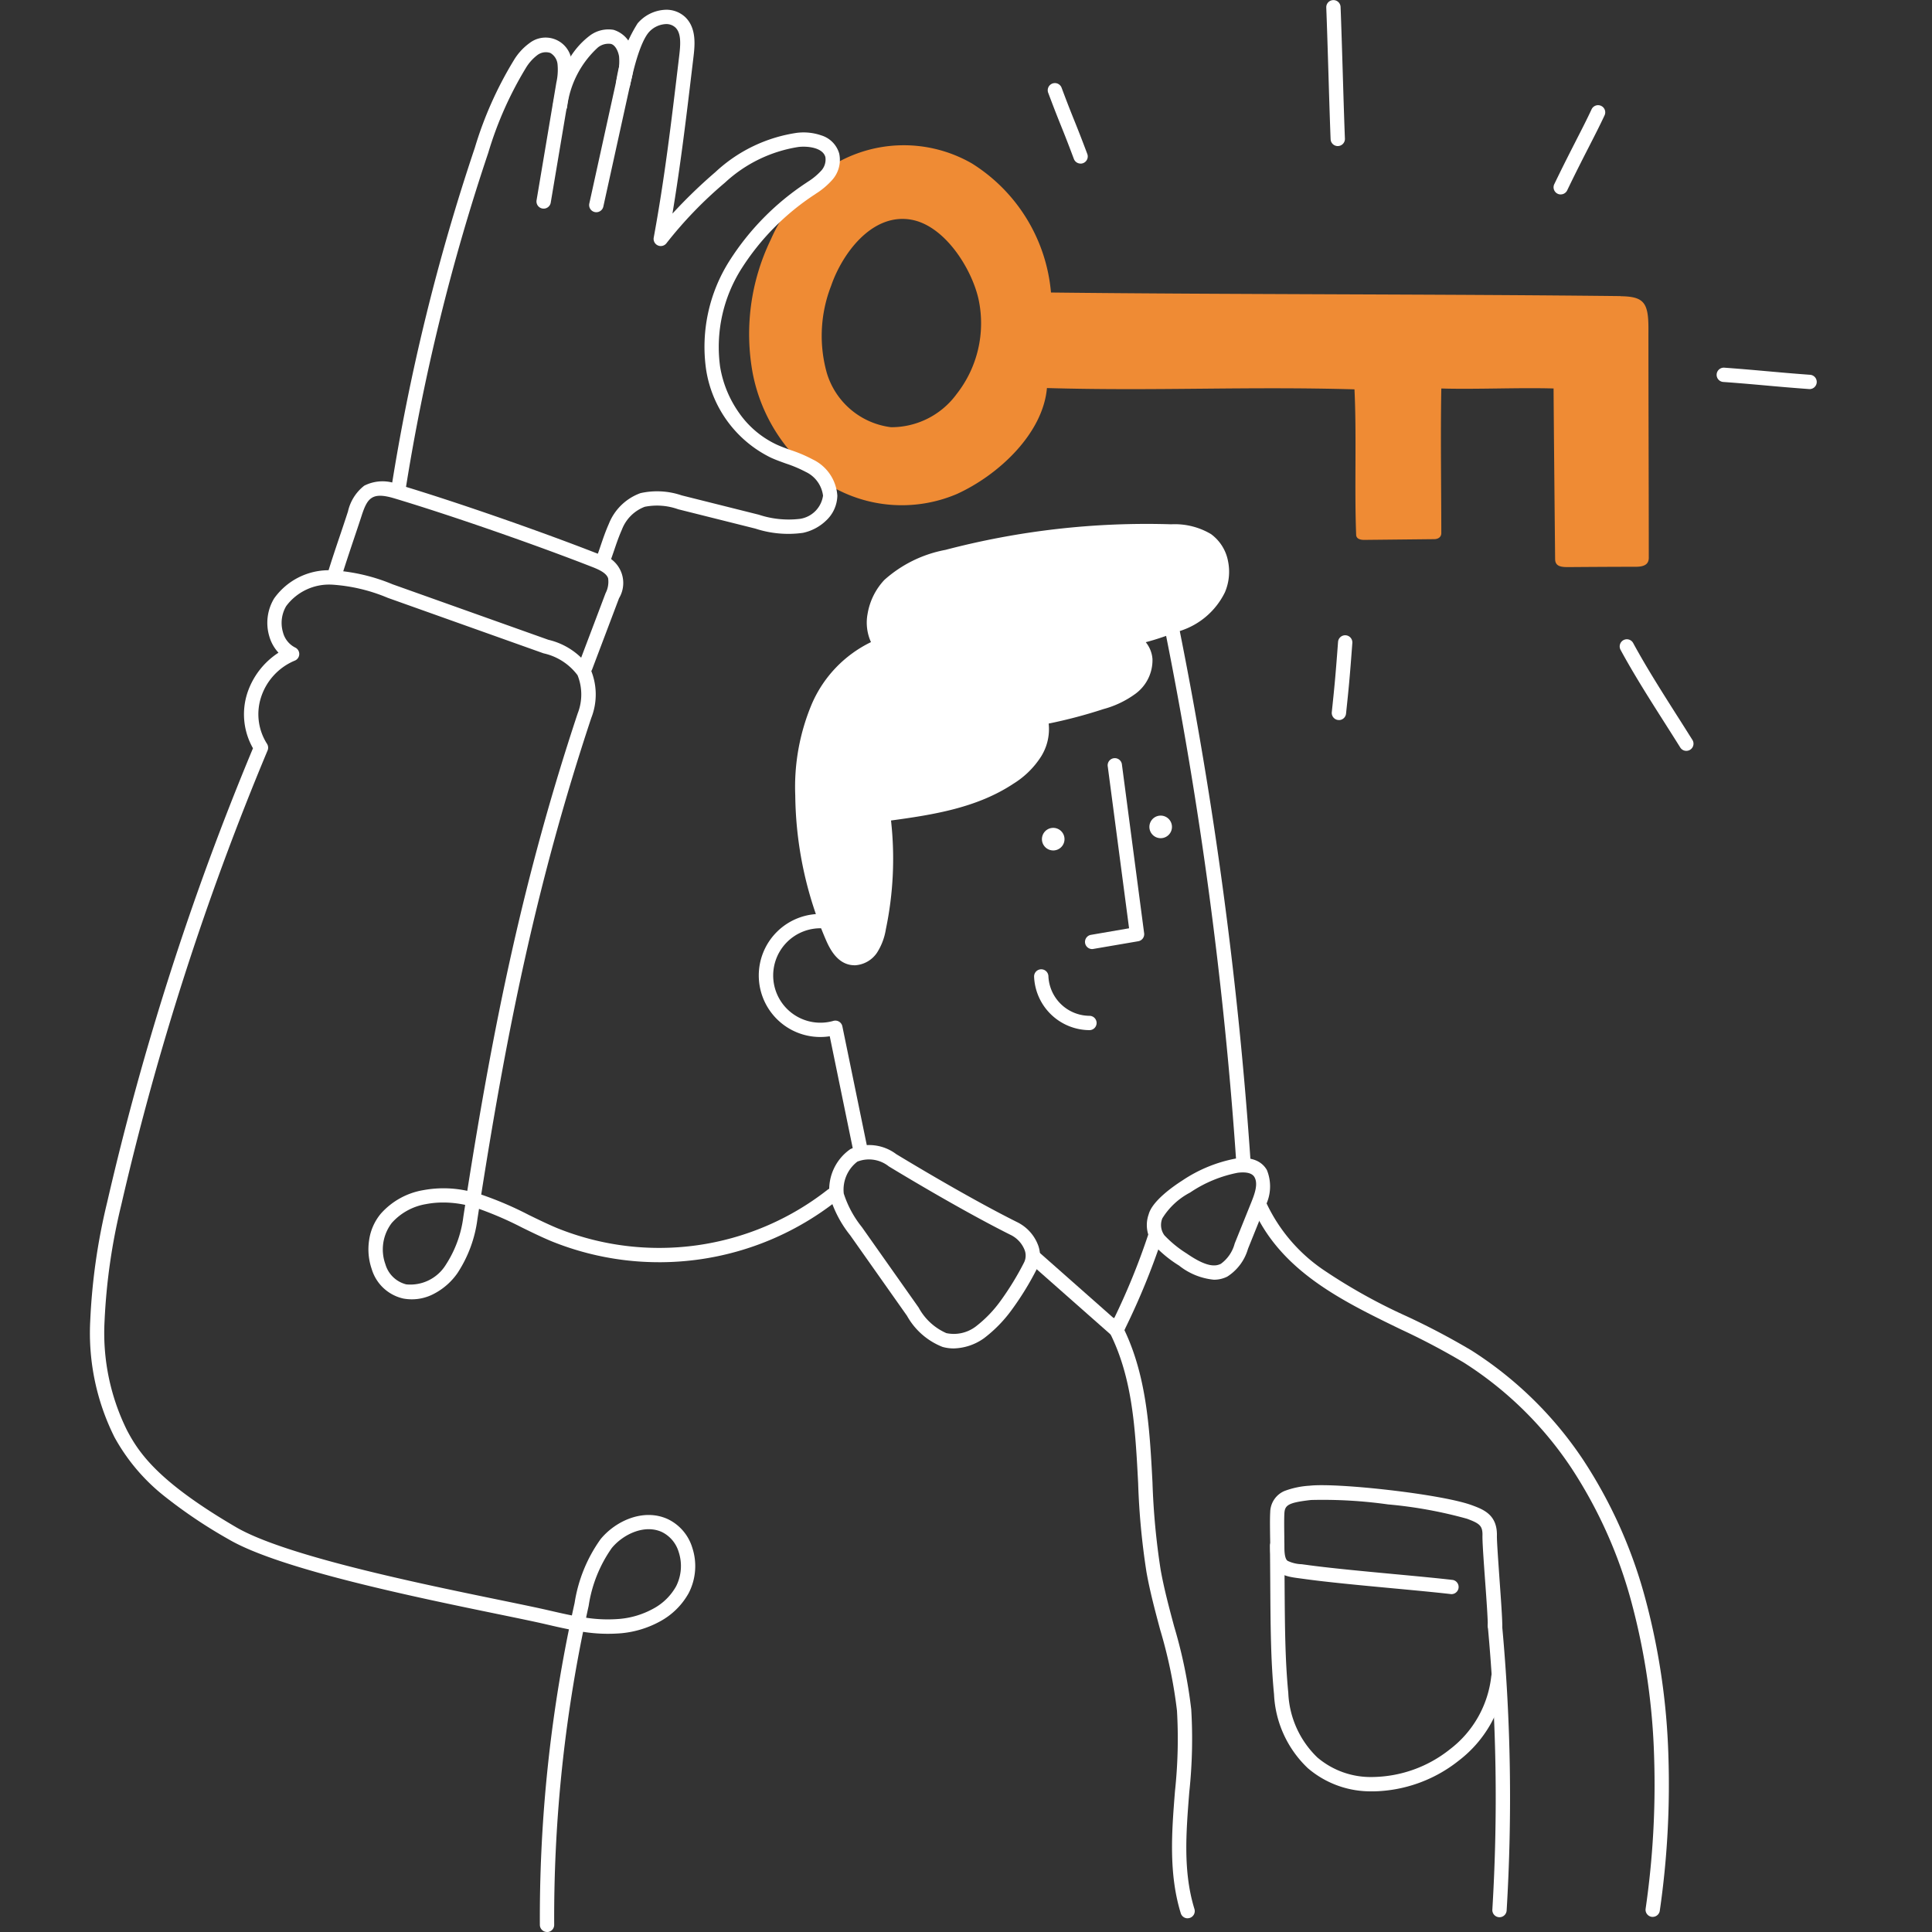 <svg xmlns="http://www.w3.org/2000/svg" width="150" height="150" viewBox="0 0 150 150">
  <rect x="0" y="0" width="150" height="150" fill="#333333" stroke="none"/>
  <g id="Group_170" data-name="Group 170" transform="translate(3884 -3433)">
    <rect id="Rectangle_2268" data-name="Rectangle 2268" width="150" height="150" transform="translate(-3884 3433)" fill="#fff" opacity="0"/>
    <g id="Group_169" data-name="Group 169" transform="translate(4293.61 1849.776)">
      <path id="Path_697" data-name="Path 697" d="M1647.306,840.925a8.8,8.8,0,0,0-4.919,4.765,16.2,16.2,0,0,0-1.236,6.874,28.359,28.359,0,0,0,2.343,11.017c.3.7.745,1.472,1.5,1.595a1.6,1.6,0,0,0,1.485-.724,4.214,4.214,0,0,0,.6-1.62,26.281,26.281,0,0,0,.33-8.8c3.409-.462,6.955-.947,9.821-2.848a6.275,6.275,0,0,0,1.986-1.951,3.325,3.325,0,0,0,.384-2.7,35.023,35.023,0,0,0,4.755-1.209,6.97,6.97,0,0,0,2.323-1.1,2.714,2.714,0,0,0,1.1-2.228,1.713,1.713,0,0,0-1.685-1.605,16.293,16.293,0,0,0,4.193-1.127,5.28,5.28,0,0,0,3.161-2.7,3.228,3.228,0,0,0-.893-3.846,5.044,5.044,0,0,0-2.784-.658,61.051,61.051,0,0,0-17.375,1.971,9.277,9.277,0,0,0-4.48,2.18c-1.166,1.213-1.707,3.436-.606,4.709" transform="translate(-9756.46 792.418)" fill="#fff"/>
      <path id="Path_698" data-name="Path 698" d="M1697.979,765.424c-13.637-.156-30.6-.122-44.234-.278a13.16,13.16,0,0,0-6.139-10.021,10.6,10.6,0,0,0-11.086.314,13.59,13.59,0,0,0-4.531,5.6,16.831,16.831,0,0,0-1.41,10.331,13.224,13.224,0,0,0,5.722,8.583,10.917,10.917,0,0,0,10.143.834c3.217-1.466,6.674-4.675,6.987-8.224,8.456.242,15.421-.138,23.877.1.173,3.594-.009,7.7.131,11.3.012.306.322.392.629.389l5.424-.057c.311,0,.559-.16.558-.471-.005-3.941-.064-7.506,0-11.227,2.609.08,6.107-.08,8.716,0,.018,3.008.093,10.524.12,13.245.006.579.474.626,1.052.622,1.356-.01,3.723-.026,5.178-.024.581,0,1.043-.122,1.042-.7,0-4.919-.031-13.412-.027-17.8,0-2-.349-2.485-2.158-2.506m-51.6,7.657a6.272,6.272,0,0,1-5.05,2.512,5.973,5.973,0,0,1-4.979-4.2,10.684,10.684,0,0,1,.333-6.782c.844-2.457,3.125-5.621,6.151-5.141,2.646.42,4.76,3.8,5.291,6.18a8.9,8.9,0,0,1-1.747,7.429" transform="translate(-9749.757 840.789)" fill="#ef8b34"/>
      <path id="Path_699" data-name="Path 699" d="M1690.785,894.047a.876.876,0,0,0-.17-1.744.876.876,0,0,0,.17,1.744" transform="translate(-9786.538 755.201)" fill="#fff"/>
      <path id="Path_700" data-name="Path 700" d="M1712.6,891.556a.876.876,0,0,0-.17-1.744.876.876,0,0,0,.17,1.744" transform="translate(-9800.01 756.74)" fill="#fff"/>
      <path id="Path_701" data-name="Path 701" d="M1656.284,972.458a3.153,3.153,0,0,1-.867-.119,5.429,5.429,0,0,1-2.755-2.415l-4.407-6.247a8.9,8.9,0,0,1-1.6-3.061.554.554,0,0,1-.014-.124,3.822,3.822,0,0,1,1.623-3.506,3.5,3.5,0,0,1,3.564.388c1.29.782,5.776,3.475,9.354,5.263a3.286,3.286,0,0,1,1.68,1.86,2.314,2.314,0,0,1-.129,1.813,23.013,23.013,0,0,1-1.951,3.17,10.5,10.5,0,0,1-2.145,2.19,4.207,4.207,0,0,1-2.358.788m-8.527-12.029a8.1,8.1,0,0,0,1.406,2.607l4.407,6.247a4.51,4.51,0,0,0,2.152,1.987,2.817,2.817,0,0,0,2.289-.516,9.519,9.519,0,0,0,1.907-1.968,22.446,22.446,0,0,0,1.829-2.981,1.21,1.21,0,0,0,.063-.96,2.2,2.2,0,0,0-1.121-1.213c-3.615-1.807-8.134-4.519-9.433-5.307a2.468,2.468,0,0,0-2.442-.369,2.744,2.744,0,0,0-1.056,2.474" transform="translate(-9759.854 715.457)" fill="#fff"/>
      <path id="Path_702" data-name="Path 702" d="M1640.171,928.41a.556.556,0,0,1-.544-.444l-1.786-8.692a4.777,4.777,0,1,1-.449-9.489.556.556,0,0,1-.057,1.11,3.666,3.666,0,1,0,.786,7.185.556.556,0,0,1,.7.423l1.9,9.24a.556.556,0,0,1-.432.657.564.564,0,0,1-.113.011" transform="translate(-9751.03 744.406)" fill="#fff"/>
      <path id="Path_703" data-name="Path 703" d="M1716.292,968.782a5.119,5.119,0,0,1-2.7-1.088l-.04-.027a9.314,9.314,0,0,1-1.981-1.645,2.481,2.481,0,0,1-.351-2.313c.278-1.047,1.924-2.19,2.618-2.633a11.128,11.128,0,0,1,4.138-1.7c1.47-.193,2.129.376,2.422.888a3.371,3.371,0,0,1-.167,2.893l-1.3,3.228a3.8,3.8,0,0,1-1.607,2.155,2.279,2.279,0,0,1-1.032.241m-4-4.788a1.353,1.353,0,0,0,.153,1.344,8.769,8.769,0,0,0,1.732,1.411l.04.028c1.552,1.063,2.21.97,2.61.77a2.84,2.84,0,0,0,1.072-1.574l1.3-3.228c.267-.664.527-1.416.235-1.926-.225-.392-.838-.4-1.312-.338a10,10,0,0,0-3.685,1.534,5.556,5.556,0,0,0-2.142,1.981" transform="translate(-9799.648 713.799)" fill="#fff"/>
      <path id="Path_704" data-name="Path 704" d="M1693.7,982.347a.556.556,0,0,1-.368-.139l-6.4-5.651a.556.556,0,1,1,.736-.833l5.836,5.156a53.292,53.292,0,0,0,2.629-6.437.556.556,0,1,1,1.059.339,55.685,55.685,0,0,1-2.775,6.774l-.216.468a.555.555,0,0,1-.5.323" transform="translate(-9784.619 704.71)" fill="#fff"/>
      <path id="Path_705" data-name="Path 705" d="M1692.463,925.732h0a4.329,4.329,0,0,1-4.287-4.146.556.556,0,0,1,1.111-.047,3.216,3.216,0,0,0,3.186,3.081.556.556,0,0,1,0,1.112" transform="translate(-9785.499 737.472)" fill="#fff"/>
      <path id="Path_706" data-name="Path 706" d="M1699.024,893.019a.556.556,0,0,1-.094-1.1l2.979-.513-1.652-12.544a.556.556,0,1,1,1.1-.145l1.722,13.074a.556.556,0,0,1-.457.621l-3.506.6a.568.568,0,0,1-.095.008" transform="translate(-9791.858 763.89)" fill="#fff"/>
      <path id="Path_707" data-name="Path 707" d="M1644.279,864.849a1.7,1.7,0,0,1-.275-.022c-1.044-.17-1.595-1.178-1.918-1.922a29.076,29.076,0,0,1-2.389-11.234,16.58,16.58,0,0,1,1.286-7.109,9.529,9.529,0,0,1,4.592-4.8,3.663,3.663,0,0,1-.262-2.2,5.064,5.064,0,0,1,1.3-2.627,9.8,9.8,0,0,1,4.739-2.333,61.5,61.5,0,0,1,17.533-1.988,5.5,5.5,0,0,1,3.087.759,3.362,3.362,0,0,1,1.32,2.079,4.07,4.07,0,0,1-.237,2.443,5.832,5.832,0,0,1-3.485,3l-.341.122c-.758.272-1.53.549-2.319.751a2.358,2.358,0,0,1,.52,1.293,3.234,3.234,0,0,1-1.305,2.7,7.493,7.493,0,0,1-2.5,1.2,38.111,38.111,0,0,1-4.253,1.124,4.011,4.011,0,0,1-.574,2.535,6.76,6.76,0,0,1-2.157,2.131c-2.827,1.875-6.2,2.41-9.51,2.861a26.7,26.7,0,0,1-.4,8.442,4.752,4.752,0,0,1-.693,1.83,2.215,2.215,0,0,1-1.752.971m22.7-33.155a60.365,60.365,0,0,0-15.342,1.982,8.87,8.87,0,0,0-4.22,2.028c-1,1.037-1.459,2.95-.586,3.96a.556.556,0,0,1-.239.889,8.2,8.2,0,0,0-4.595,4.47,15.511,15.511,0,0,0-1.186,6.639,27.952,27.952,0,0,0,2.3,10.8c.349.8.691,1.2,1.077,1.268a1.066,1.066,0,0,0,.943-.5,3.753,3.753,0,0,0,.509-1.41,25.6,25.6,0,0,0,.323-8.619.555.555,0,0,1,.477-.623c3.352-.454,6.819-.923,9.589-2.761a5.68,5.68,0,0,0,1.815-1.771,2.775,2.775,0,0,0,.335-2.236.555.555,0,0,1,.436-.724,34.9,34.9,0,0,0,4.679-1.191,6.562,6.562,0,0,0,2.141-1,2.163,2.163,0,0,0,.894-1.752,1.164,1.164,0,0,0-1.081-1.095h-.012a.556.556,0,0,1-.079-1.109h.016a14.381,14.381,0,0,0,3.688-.971l.344-.124a4.725,4.725,0,0,0,2.837-2.393,2.673,2.673,0,0,0-.7-3.17,4.614,4.614,0,0,0-2.482-.558q-.938-.029-1.875-.029" transform="translate(-9755.563 793.316)" fill="#fff"/>
      <path id="Path_708" data-name="Path 708" d="M1720.792,892.767a.556.556,0,0,1-.554-.518,320.888,320.888,0,0,0-5.563-41.489.556.556,0,1,1,1.09-.22,322.036,322.036,0,0,1,5.583,41.633.556.556,0,0,1-.517.592h-.038" transform="translate(-9801.861 781.266)" fill="#fff"/>
      <path id="Path_709" data-name="Path 709" d="M1763.531,1023.158a.568.568,0,0,1-.08-.006.556.556,0,0,1-.471-.629,67.079,67.079,0,0,0,.658-11.832,51.936,51.936,0,0,0-1.719-11.822,35.923,35.923,0,0,0-4.716-10.583,28.17,28.17,0,0,0-8.327-8.159,54.762,54.762,0,0,0-4.932-2.6c-4.593-2.231-9.343-4.538-11.481-9.47a.556.556,0,1,1,1.02-.443,12.875,12.875,0,0,0,4.5,5.32,43.53,43.53,0,0,0,6.45,3.592,56.433,56.433,0,0,1,5.035,2.657l0,0a29.287,29.287,0,0,1,8.657,8.48,37.027,37.027,0,0,1,4.865,10.909,53.07,53.07,0,0,1,1.758,12.076,68.247,68.247,0,0,1-.668,12.029.556.556,0,0,1-.55.477" transform="translate(-9812.824 708.895)" fill="#fff"/>
      <path id="Path_710" data-name="Path 710" d="M1781.2,1076h-.04a.555.555,0,0,1-.515-.593,144.371,144.371,0,0,0-.354-22,.556.556,0,0,1,1.109-.083,145.292,145.292,0,0,1,.354,22.16.555.555,0,0,1-.554.517" transform="translate(-9842.389 656.075)" fill="#fff"/>
      <path id="Path_711" data-name="Path 711" d="M1753.507,1037.213h-.007a.556.556,0,0,1-.549-.563c.006-.482-.1-2.038-.212-3.542-.111-1.545-.215-3-.2-3.457.016-.757-.229-.931-1.2-1.294a34.038,34.038,0,0,0-6.133-1.114,36.358,36.358,0,0,0-5.979-.343c-1.767.2-2.028.4-2.067,1.028-.025.412-.015,1.178-.007,1.853,0,.307.008.6.008.827,0,.822.185.967.245,1.014a2.714,2.714,0,0,0,1.1.265l.32.043c1.749.245,4.344.489,6.854.724,1.72.161,3.344.313,4.565.455a.556.556,0,0,1-.127,1.1c-1.209-.14-2.827-.292-4.541-.452-2.522-.236-5.131-.481-6.9-.729l-.311-.042c-1.238-.164-2.307-.3-2.307-2.382,0-.223,0-.509-.008-.812-.009-.695-.02-1.482.008-1.936a1.819,1.819,0,0,1,1.1-1.652,6.6,6.6,0,0,1,1.945-.412c2.133-.246,10.294.651,12.628,1.519.875.325,1.963.73,1.928,2.36-.009.4.1,1.9.2,3.354.115,1.6.223,3.107.216,3.635a.555.555,0,0,1-.555.549" transform="translate(-9815.05 672.783)" fill="#fff"/>
      <path id="Path_712" data-name="Path 712" d="M1744.063,1056.206h-.012a7.48,7.48,0,0,1-5.046-1.8,8.442,8.442,0,0,1-2.622-5.736c-.252-2.61-.27-5.159-.293-8.687-.006-.9-.012-1.822-.022-2.839a.556.556,0,0,1,.55-.562h.006a.556.556,0,0,1,.556.55c.01,1.019.016,1.947.023,2.843.023,3.5.04,6.026.288,8.587a7.374,7.374,0,0,0,2.253,5.011,6.385,6.385,0,0,0,4.31,1.521h.011a9.82,9.82,0,0,0,5.974-2.151,8.262,8.262,0,0,0,3.206-5.635.556.556,0,1,1,1.106.11,9.363,9.363,0,0,1-3.62,6.4,10.95,10.95,0,0,1-6.665,2.392" transform="translate(-9815.078 666.096)" fill="#fff"/>
      <path id="Path_713" data-name="Path 713" d="M1709.221,1038.436a.556.556,0,0,1-.531-.392c-.954-3.095-.7-6.349-.448-9.5a38.031,38.031,0,0,0,.153-6.229,37.053,37.053,0,0,0-1.3-6.267c-.391-1.457-.795-2.965-1.066-4.483a56.263,56.263,0,0,1-.649-6.924c-.226-4.31-.439-8.38-2.367-11.983a.556.556,0,1,1,.98-.525c2.046,3.821,2.276,8.208,2.5,12.45a55.529,55.529,0,0,0,.633,6.787c.263,1.472.66,2.956,1.045,4.391a37.847,37.847,0,0,1,1.332,6.458,38.809,38.809,0,0,1-.152,6.414c-.252,3.182-.49,6.188.4,9.08a.557.557,0,0,1-.532.72" transform="translate(-9794.625 693.725)" fill="#fff"/>
      <path id="Path_714" data-name="Path 714" d="M1532.021,945.722a.556.556,0,0,1-.556-.553,112.053,112.053,0,0,1,2.258-22.944c-.624-.122-1.231-.263-1.814-.4-.867-.2-2.189-.473-3.721-.787-6.318-1.3-16.894-3.472-20.864-5.79a38.249,38.249,0,0,1-4.995-3.349,15.12,15.12,0,0,1-3.889-4.59,18.07,18.07,0,0,1-1.886-9,47.825,47.825,0,0,1,1.321-9.262,219.4,219.4,0,0,1,11.316-35.229,5.338,5.338,0,0,1-.42-4.341,5.962,5.962,0,0,1,2.4-3.079,3.139,3.139,0,0,1-.713-1.272,3.662,3.662,0,0,1,.375-2.94A5.21,5.21,0,0,1,1515.3,840h.025a14.392,14.392,0,0,1,4.7,1.086l12.1,4.31a5.418,5.418,0,0,1,3.25,2.227,4.974,4.974,0,0,1,.08,3.845c-4.209,12.682-6.506,24.062-8.543,37a26.926,26.926,0,0,1,3.68,1.576c.713.348,1.451.708,2.185,1.017a21.179,21.179,0,0,0,21.024-2.965.556.556,0,1,1,.7.866,22.293,22.293,0,0,1-22.152,3.124c-.763-.32-1.515-.688-2.242-1.043a27.022,27.022,0,0,0-3.367-1.464l-.121.783a9.934,9.934,0,0,1-1.554,4.209,5.085,5.085,0,0,1-1.8,1.589,3.648,3.648,0,0,1-2.4.382,3.317,3.317,0,0,1-2.455-2.29,4.71,4.71,0,0,1-.205-2.22,4.1,4.1,0,0,1,.908-2.075,5.666,5.666,0,0,1,3.3-1.831,8.649,8.649,0,0,1,3.417.054c2.041-12.941,4.349-24.343,8.568-37.059a4.013,4.013,0,0,0-.007-2.974,4.5,4.5,0,0,0-2.641-1.7l-12.1-4.31a13.338,13.338,0,0,0-4.329-1.023h-.019a4.155,4.155,0,0,0-3.531,1.665,2.572,2.572,0,0,0-.251,2.036,1.829,1.829,0,0,0,.945,1.181.556.556,0,0,1-.052,1.028,4.615,4.615,0,0,0-2.589,2.815,4.268,4.268,0,0,0,.454,3.629.556.556,0,0,1,.049.514,218.7,218.7,0,0,0-11.366,35.309,46.84,46.84,0,0,0-1.295,9.044,17,17,0,0,0,1.758,8.462c.945,1.789,2.456,3.993,8.46,7.5,3.812,2.225,14.275,4.377,20.527,5.661,1.539.317,2.869.59,3.748.794.591.136,1.189.275,1.791.393q.105-.49.214-.979a11.534,11.534,0,0,1,2.021-4.95c1.177-1.427,3.35-2.414,5.229-1.542a3.625,3.625,0,0,1,1.881,2.2,4.567,4.567,0,0,1-.28,3.546,5.584,5.584,0,0,1-2.233,2.195,7.727,7.727,0,0,1-2.982.911,12.344,12.344,0,0,1-2.98-.108,110.961,110.961,0,0,0-2.243,22.751.556.556,0,0,1-.553.559Zm3.027-24.4a11.112,11.112,0,0,0,2.643.089,6.615,6.615,0,0,0,2.551-.776,4.418,4.418,0,0,0,1.8-1.751,3.486,3.486,0,0,0,.2-2.668,2.531,2.531,0,0,0-1.295-1.544c-1.352-.628-3.02.171-3.9,1.241a10.482,10.482,0,0,0-1.793,4.486c-.069.307-.136.615-.2.923m-11.1-32.236a6.916,6.916,0,0,0-1.318.122,4.568,4.568,0,0,0-2.664,1.459,3.382,3.382,0,0,0-.5,3.21,2.252,2.252,0,0,0,1.623,1.565,3.237,3.237,0,0,0,3.065-1.517,8.84,8.84,0,0,0,1.366-3.742q.07-.458.141-.913a8.139,8.139,0,0,0-1.714-.185" transform="translate(-9667.16 787.501)" fill="#fff"/>
      <path id="Path_715" data-name="Path 715" d="M1564.757,836.933a.556.556,0,0,1-.52-.752c.33-.877.688-1.823,1.047-2.769s.714-1.887,1.044-2.761a1.922,1.922,0,0,0,.2-1.158c-.13-.4-.667-.659-1.228-.878-4.584-1.791-11.048-4.032-15.369-5.329-1.749-.525-2.1-.016-2.547,1.361-.154.477-.354,1.073-.566,1.7-.344,1.026-.734,2.19-.985,3.022a.556.556,0,1,1-1.064-.321c.256-.848.649-2.02,1-3.054.211-.628.409-1.221.561-1.692a3.5,3.5,0,0,1,1.262-2,3.135,3.135,0,0,1,2.663-.083c4.347,1.3,10.846,3.557,15.455,5.358a2.3,2.3,0,0,1,1.664,3.464c-.329.875-.687,1.818-1.044,2.763s-.716,1.891-1.046,2.767a.556.556,0,0,1-.521.36" transform="translate(-9696.923 798.631)" fill="#fff"/>
      <path id="Path_716" data-name="Path 716" d="M1558.185,767.6a.567.567,0,0,1-.087-.007.556.556,0,0,1-.463-.636,162.738,162.738,0,0,1,6.495-26.519,29.075,29.075,0,0,1,3.026-6.8,4.51,4.51,0,0,1,1.231-1.349,2.034,2.034,0,0,1,3.271,1.457,5.433,5.433,0,0,1-.093,1.8l-1.536,9.134a.556.556,0,1,1-1.1-.184l1.536-9.134a4.524,4.524,0,0,0,.092-1.433,1.145,1.145,0,0,0-.56-.87,1.091,1.091,0,0,0-1,.161,3.543,3.543,0,0,0-.916,1.033,28.147,28.147,0,0,0-2.9,6.549,161.624,161.624,0,0,0-6.45,26.338.556.556,0,0,1-.548.47" transform="translate(-9704.88 854.276)" fill="#fff"/>
      <path id="Path_717" data-name="Path 717" d="M1593.856,744.376a.565.565,0,0,1-.12-.013.556.556,0,0,1-.423-.662l2.141-9.734a4.72,4.72,0,0,0,.17-1.679c-.068-.437-.312-.914-.649-.982a1.313,1.313,0,0,0-1,.282,7.522,7.522,0,0,0-2.384,4.622.556.556,0,0,1-1.1-.176,10.55,10.55,0,0,1,1.027-3.115,6.161,6.161,0,0,1,1.822-2.245,2.4,2.4,0,0,1,1.858-.458,2.176,2.176,0,0,1,1.528,1.9,5.64,5.64,0,0,1-.182,2.088l-2.142,9.734a.556.556,0,0,1-.542.437" transform="translate(-9725.169 855.325)" fill="#fff"/>
      <path id="Path_718" data-name="Path 718" d="M1599.589,769.689a.556.556,0,0,1-.519-.754c.166-.434.3-.816.422-1.185.187-.548.364-1.065.619-1.641a4.165,4.165,0,0,1,2.454-2.383,5.914,5.914,0,0,1,3.2.174l5.988,1.5a7.377,7.377,0,0,0,3.2.322,2.127,2.127,0,0,0,1.787-1.8,2.368,2.368,0,0,0-1.347-1.847,9.913,9.913,0,0,0-1.527-.645c-.391-.141-.8-.286-1.191-.466a9.158,9.158,0,0,1-5.023-6.9,12.471,12.471,0,0,1,1.813-8.358,20.3,20.3,0,0,1,5.967-6.069l.111-.076a5.011,5.011,0,0,0,1.058-.873,1.274,1.274,0,0,0,.322-1.051c-.192-.729-1.349-.871-2.08-.789a10.844,10.844,0,0,0-5.72,2.774,31.766,31.766,0,0,0-4.538,4.7.556.556,0,0,1-.99-.436c.845-4.591,1.364-8.949,1.913-13.563l.066-.552c.107-.906.166-1.755-.3-2.2a1.036,1.036,0,0,0-.789-.259,1.888,1.888,0,0,0-1.288.653c-.351.423-.886,1.48-1.442,4.119a.556.556,0,0,1-1.088-.229,11.628,11.628,0,0,1,1.675-4.6,3.007,3.007,0,0,1,2.081-1.053,2.132,2.132,0,0,1,1.622.569c.9.87.738,2.234.631,3.137l-.066.551c-.468,3.936-.915,7.687-1.561,11.564a39.3,39.3,0,0,1,3.339-3.228,11.762,11.762,0,0,1,6.33-3.044,4.226,4.226,0,0,1,1.89.2,2.076,2.076,0,0,1,1.388,1.412,2.335,2.335,0,0,1-.538,2.04,5.949,5.949,0,0,1-1.287,1.083l-.109.075a19.209,19.209,0,0,0-5.648,5.728,11.362,11.362,0,0,0-1.668,7.606,8.64,8.64,0,0,0,1.475,3.6,7.359,7.359,0,0,0,2.912,2.459c.353.161.718.292,1.105.432a10.853,10.853,0,0,1,1.7.722,3.367,3.367,0,0,1,1.913,2.818,2.712,2.712,0,0,1-.853,1.911,3.7,3.7,0,0,1-1.817.972,8.216,8.216,0,0,1-3.7-.331l-5.988-1.5a4.884,4.884,0,0,0-2.6-.191,3.063,3.063,0,0,0-1.768,1.77c-.235.533-.4,1.006-.584,1.553-.129.378-.263.769-.435,1.221a.556.556,0,0,1-.52.358" transform="translate(-9730.45 857.785)" fill="#fff"/>
      <path id="Path_719" data-name="Path 719" d="M1794.2,752.542a.556.556,0,0,1-.5-.8c.685-1.423,1.238-2.5,1.726-3.458.438-.855.815-1.593,1.161-2.334a.556.556,0,1,1,1.007.47c-.354.76-.737,1.507-1.179,2.371-.485.948-1.035,2.022-1.714,3.433a.556.556,0,0,1-.5.315" transform="translate(-9850.635 845.779)" fill="#fff"/>
      <path id="Path_720" data-name="Path 720" d="M1812.245,862.672a.556.556,0,0,1-.472-.261c-.392-.627-.8-1.268-1.193-1.888-1.188-1.868-2.416-3.8-3.442-5.694a.556.556,0,1,1,.978-.53c1.008,1.86,2.225,3.775,3.4,5.627.4.621.8,1.264,1.2,1.894a.556.556,0,0,1-.471.851" transform="translate(-9858.928 778.849)" fill="#fff"/>
      <path id="Path_721" data-name="Path 721" d="M1748.394,735.566a.556.556,0,0,1-.555-.534c-.057-1.43-.114-3.306-.169-5.12s-.112-3.685-.168-5.11a.556.556,0,0,1,1.111-.044c.057,1.43.114,3.306.169,5.12s.111,3.685.168,5.11a.556.556,0,0,1-.533.577h-.023" transform="translate(-9822.141 858.999)" fill="#fff"/>
      <path id="Path_722" data-name="Path 722" d="M1693.525,747.358A.556.556,0,0,1,1693,747c-.455-1.216-.727-1.9-.99-2.552s-.539-1.347-1-2.575a.556.556,0,1,1,1.041-.39c.455,1.217.727,1.9.99,2.552s.539,1.347,1,2.575a.556.556,0,0,1-.326.716.563.563,0,0,1-.195.035" transform="translate(-9787.234 848.566)" fill="#fff"/>
      <path id="Path_723" data-name="Path 723" d="M1749.172,859.773c-.02,0-.039,0-.059,0a.556.556,0,0,1-.495-.612c.2-1.908.276-2.622.486-5.453a.556.556,0,0,1,1.109.082c-.211,2.849-.286,3.567-.489,5.488a.556.556,0,0,1-.552.5" transform="translate(-9822.828 779.353)" fill="#fff"/>
      <path id="Path_724" data-name="Path 724" d="M1833.959,800.523l-.04,0c-1.291-.093-2.337-.186-3.349-.277s-2.048-.184-3.329-.275a.556.556,0,0,1,.079-1.109c1.291.093,2.337.187,3.349.277s2.048.184,3.329.276a.556.556,0,0,1-.039,1.11" transform="translate(-9871.066 812.908)" fill="#fff"/>
    </g>
  </g>
</svg>
